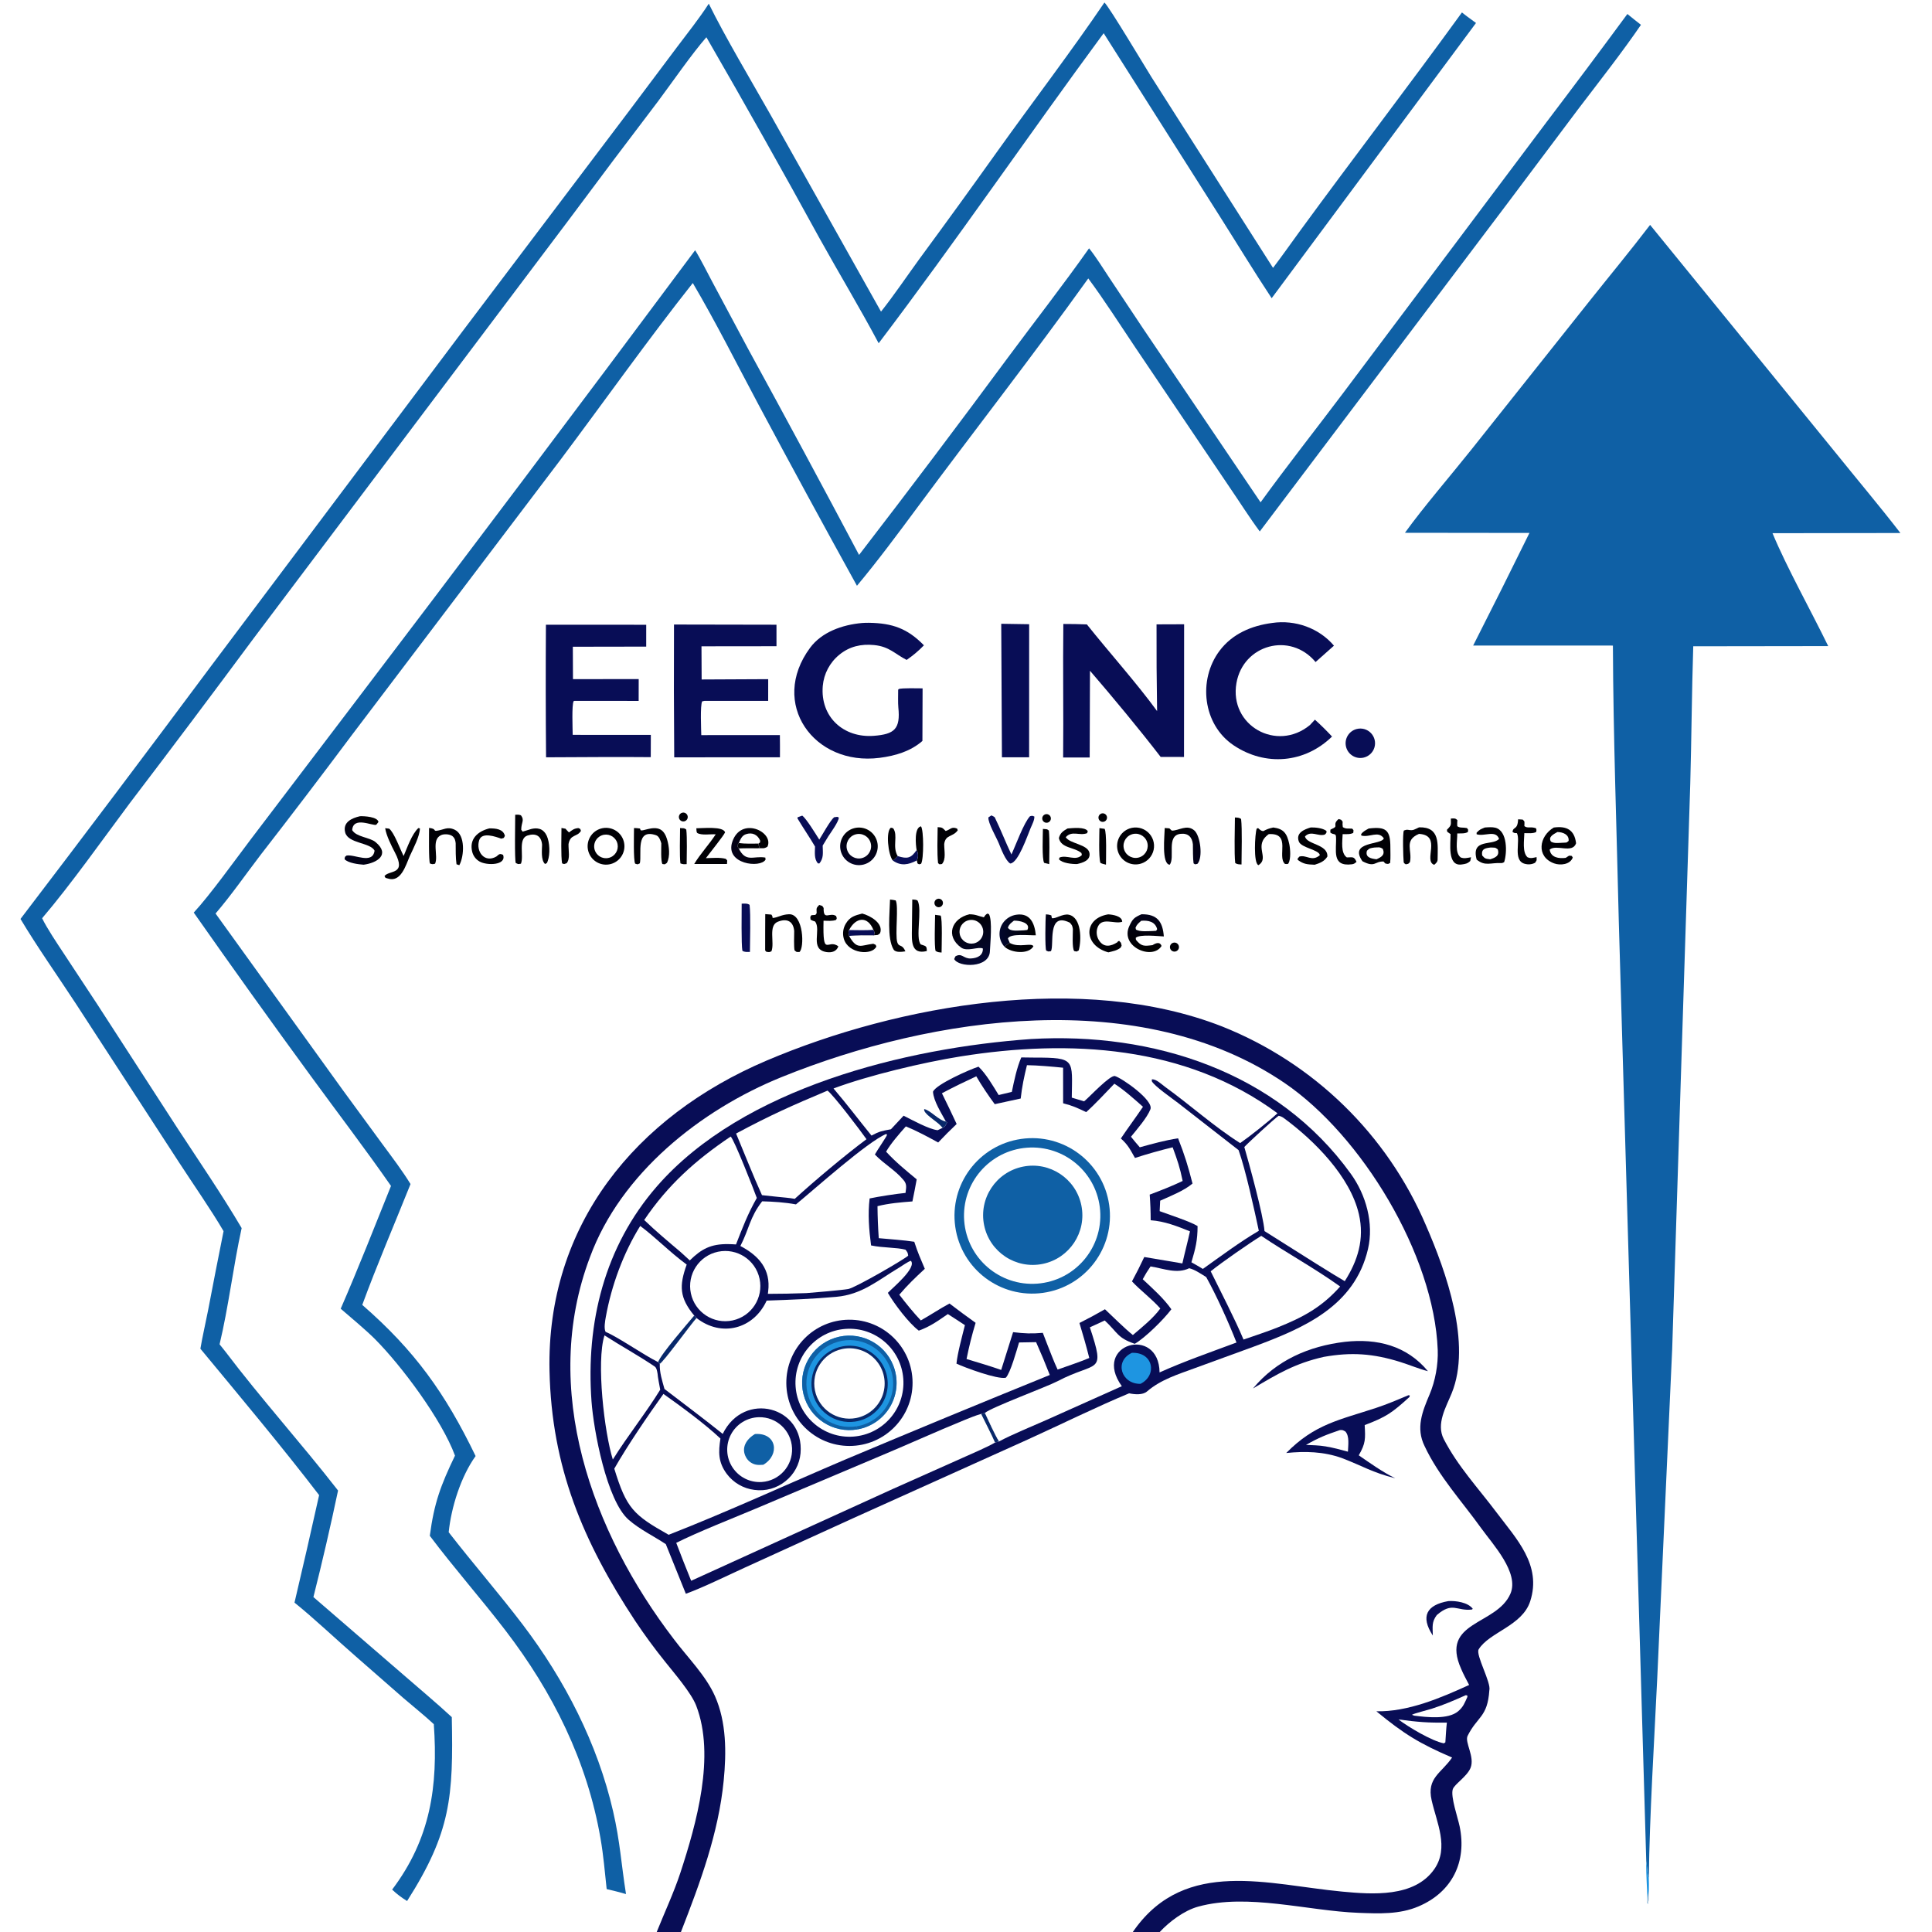 <svg xmlns="http://www.w3.org/2000/svg" height="1024" preserveAspectRatio="none" style="display: block;" version="1.1" viewBox="0 0 2048 2048" width="1024">
<rect x="0" y="0" width="2048" height="2048" fill="#808080" stroke="none"/>
<defs>
	<linearGradient gradientUnits="userSpaceOnUse" id="Gradient1" x1="1142.03" x2="1107.04" y1="981.185" y2="997.728">
		<stop class="stop0" offset="0" stop-color="rgb(0,0,0)" stop-opacity="1"></stop>
		<stop class="stop1" offset="1" stop-color="rgb(2,2,37)" stop-opacity="1"></stop>
	</linearGradient>
	<linearGradient gradientUnits="userSpaceOnUse" id="Gradient2" x1="1234.86" x2="1266.11" y1="880.976" y2="914.823">
		<stop class="stop0" offset="0" stop-color="rgb(0,0,0)" stop-opacity="1"></stop>
		<stop class="stop1" offset="1" stop-color="rgb(1,0,26)" stop-opacity="1"></stop>
	</linearGradient>
	<linearGradient gradientUnits="userSpaceOnUse" id="Gradient3" x1="1094.98" x2="1060.65" y1="983.661" y2="985.501">
		<stop class="stop0" offset="0" stop-color="rgb(0,0,1)" stop-opacity="1"></stop>
		<stop class="stop1" offset="1" stop-color="rgb(3,7,44)" stop-opacity="1"></stop>
	</linearGradient>
	<linearGradient gradientUnits="userSpaceOnUse" id="Gradient4" x1="402.643" x2="364.937" y1="875.686" y2="906.473">
		<stop class="stop0" offset="0" stop-color="rgb(1,0,0)" stop-opacity="1"></stop>
		<stop class="stop1" offset="1" stop-color="rgb(0,0,26)" stop-opacity="1"></stop>
	</linearGradient>
	<linearGradient gradientUnits="userSpaceOnUse" id="Gradient5" x1="811.88" x2="778.394" y1="891.622" y2="902.243">
		<stop class="stop0" offset="0" stop-color="rgb(0,0,0)" stop-opacity="1"></stop>
		<stop class="stop1" offset="1" stop-color="rgb(4,1,24)" stop-opacity="1"></stop>
	</linearGradient>
	<linearGradient gradientUnits="userSpaceOnUse" id="Gradient6" x1="1212.28" x2="1215.82" y1="1006.13" y2="970.882">
		<stop class="stop0" offset="0" stop-color="rgb(0,0,0)" stop-opacity="1"></stop>
		<stop class="stop1" offset="1" stop-color="rgb(2,1,25)" stop-opacity="1"></stop>
	</linearGradient>
	<linearGradient gradientUnits="userSpaceOnUse" id="Gradient7" x1="914.727" x2="905.229" y1="879.373" y2="913.787">
		<stop class="stop0" offset="0" stop-color="rgb(0,0,1)" stop-opacity="1"></stop>
		<stop class="stop1" offset="1" stop-color="rgb(3,2,37)" stop-opacity="1"></stop>
	</linearGradient>
	<linearGradient gradientUnits="userSpaceOnUse" id="Gradient8" x1="1022.58" x2="1040.91" y1="971.772" y2="1018.47">
		<stop class="stop0" offset="0" stop-color="rgb(0,0,0)" stop-opacity="1"></stop>
		<stop class="stop1" offset="1" stop-color="rgb(4,8,52)" stop-opacity="1"></stop>
	</linearGradient>
</defs>
<path d="M 0 0 L 2048 0 L 2048 2048 L 1229.36 2048 L 1200.82 2048 L 721.815 2048 L 696.147 2048 L 0 2048 L 0 0 z" fill="rgb(255,255,255)" transform="translate(0,0)"></path>
<path d="M 696.147 2048 C 703.989 2028.38 714.538 2005.66 721.228 1985.22 C 738.318 1933 758.526 1861.29 737.981 1808.02 C 732.701 1794.33 714.425 1773.28 705.114 1761.55 C 693.922 1747.64 683.348 1733.23 673.422 1718.39 C 617.848 1634.03 584.765 1555.16 582.512 1453.4 C 579.081 1298.47 673.924 1183.27 812.56 1124.28 C 952.991 1064.52 1148.47 1030.59 1295.37 1088.05 C 1392.62 1126.7 1470.42 1202.56 1511.51 1298.8 C 1533.15 1348.45 1560.22 1424.54 1538.84 1476.92 C 1532.79 1491.74 1522.23 1509.3 1530.39 1525.38 C 1545.37 1554.44 1566.67 1577.02 1586.45 1603.33 C 1607.48 1631.32 1634.47 1658.91 1622.1 1697.35 C 1613.66 1723.56 1578.89 1730.02 1567.49 1748.31 C 1563.9 1754.07 1580.98 1783.7 1578.75 1791.92 C 1576.85 1820.51 1566 1819.4 1555.73 1840.07 C 1552.36 1846.86 1563.67 1862.38 1558.8 1874.14 C 1555.03 1883.25 1541.68 1891.39 1540 1896.7 C 1537.54 1904.52 1545.34 1926.73 1547.27 1936.01 C 1555.11 1973.63 1539.29 2005.74 1503.67 2020.88 C 1483.52 2029.45 1462.16 2028.52 1440 2027.68 C 1386.21 2025.64 1322.49 2006.69 1270.09 2021.12 C 1255.2 2025.22 1239.57 2037.02 1229.36 2048 L 1200.82 2048 L 721.815 2048 L 696.147 2048 z" fill="rgb(255,255,255)" transform="translate(0,0)"></path>
<path d="M 696.147 2048 C 703.989 2028.38 714.538 2005.66 721.228 1985.22 C 738.318 1933 758.526 1861.29 737.981 1808.02 C 732.701 1794.33 714.425 1773.28 705.114 1761.55 C 693.922 1747.64 683.348 1733.23 673.422 1718.39 C 617.848 1634.03 584.765 1555.16 582.512 1453.4 C 579.081 1298.47 673.924 1183.27 812.56 1124.28 C 952.991 1064.52 1148.47 1030.59 1295.37 1088.05 C 1392.62 1126.7 1470.42 1202.56 1511.51 1298.8 C 1533.15 1348.45 1560.22 1424.54 1538.84 1476.92 C 1532.79 1491.74 1522.23 1509.3 1530.39 1525.38 C 1545.37 1554.44 1566.67 1577.02 1586.45 1603.33 C 1607.48 1631.32 1634.47 1658.91 1622.1 1697.35 C 1613.66 1723.56 1578.89 1730.02 1567.49 1748.31 C 1563.9 1754.07 1580.98 1783.7 1578.75 1791.92 C 1576.85 1820.51 1566 1819.4 1555.73 1840.07 C 1552.36 1846.86 1563.67 1862.38 1558.8 1874.14 C 1555.03 1883.25 1541.68 1891.39 1540 1896.7 C 1537.54 1904.52 1545.34 1926.73 1547.27 1936.01 C 1555.11 1973.63 1539.29 2005.74 1503.67 2020.88 C 1483.52 2029.45 1462.16 2028.52 1440 2027.68 C 1386.21 2025.64 1322.49 2006.69 1270.09 2021.12 C 1255.2 2025.22 1239.57 2037.02 1229.36 2048 L 1200.82 2048 C 1201.44 2047.11 1202.07 2046.23 1202.7 2045.35 C 1257.2 1969.33 1344.83 1997.86 1422.69 2005.17 C 1454.61 2008.17 1499.37 2011.62 1520.44 1981.33 C 1536.29 1958.53 1522.95 1932.07 1517.57 1908.26 C 1512.21 1884.5 1527.94 1879.67 1539.28 1863.06 C 1504.61 1848.21 1488.08 1837.96 1458.99 1814.03 C 1492.45 1814.77 1527.41 1799.81 1557.34 1786.13 C 1554.58 1780.79 1551.08 1774.44 1548.89 1769.1 C 1526.13 1718.24 1586.51 1723.18 1601.1 1689.43 C 1610.75 1667.12 1582.29 1636.9 1570.22 1620.06 C 1549.73 1591.47 1525.25 1565.12 1510.14 1532.97 C 1500.63 1513.71 1507.73 1496.31 1515.45 1478.09 C 1521.39 1464.06 1524.64 1446.61 1524.05 1430.99 C 1520.24 1330.02 1443.18 1203.53 1361.89 1148.14 C 1209.72 1044.45 988.638 1076.77 828.13 1141.92 C 742.517 1176.68 658.148 1243.79 625.465 1332.41 C 572.372 1472.46 627.449 1624.21 714.301 1737.57 C 728.733 1756.84 748.122 1775.93 757.902 1797.99 C 770.105 1825.52 770.066 1857.71 767.152 1887.45 C 761.653 1943.56 742.134 1995.81 721.815 2048 L 696.147 2048 z" fill="rgb(8,13,86)" transform="translate(0,0)"></path>
<path d="M 1482.44 1822.7 C 1503.09 1825.4 1513.26 1826.33 1533.75 1826.02 C 1532.97 1832.25 1532.6 1840.54 1532.14 1846.96 L 1530.53 1848.01 C 1517.8 1845.58 1492.76 1830.63 1482.44 1822.7 z" fill="rgb(255,255,255)" transform="translate(0,0)"></path>
<path d="M 1553.8 1796.96 L 1555.39 1797.27 L 1555.51 1798.77 C 1552.55 1805.22 1551.23 1809.34 1545.67 1814.04 C 1535.05 1823.01 1512.12 1820.31 1499.09 1818.66 L 1496.72 1817.74 C 1498.98 1816.27 1513.67 1812.64 1517.57 1811.38 C 1530.46 1807.23 1541.52 1802.48 1553.8 1796.96 z" fill="rgb(255,255,255)" transform="translate(0,0)"></path>
<path d="M 1092.99 1101.41 C 1222.2 1093.85 1353.79 1135.79 1431.98 1244.36 C 1448.06 1266.68 1456.47 1296.74 1450.14 1323.96 C 1436.01 1384.71 1382.21 1407.69 1329.59 1427.29 L 1267.09 1450.1 C 1248.61 1456.93 1230.63 1462.31 1215.92 1474.97 C 1211.28 1478.97 1202.84 1478.23 1196.91 1476.97 C 1163.2 1490.95 1123.29 1510.59 1089.48 1525.94 L 905.407 1608.89 L 788.686 1662.11 C 771.475 1669.95 744.111 1683.35 727.019 1689.45 L 705.782 1636.85 C 692.737 1628.21 678.251 1621.37 666.386 1611.01 C 643.082 1590.67 629.235 1516.1 627.007 1485.31 C 620.992 1402.2 640.701 1321.51 696.374 1257.56 C 787.361 1153.06 960.337 1110.76 1092.99 1101.41 z" fill="rgb(8,13,86)" transform="translate(0,0)"></path>
<path d="M 1088.61 1129.13 C 1099.58 1129.26 1115.99 1130.68 1126.93 1131.82 L 1126.96 1169.52 C 1137.41 1172.2 1141.74 1174.33 1151.41 1178.89 C 1161.04 1170.3 1172.2 1158.17 1181.28 1148.78 C 1191.64 1155.39 1202.33 1165.04 1211.61 1173.24 C 1204.04 1184.47 1195.86 1195.36 1188.15 1206.86 C 1195.73 1213.49 1198.15 1218.78 1203.12 1227.48 C 1216.29 1223.23 1229.61 1219.46 1243.06 1216.19 C 1248.14 1229.95 1250.73 1237.47 1253.66 1251.86 C 1242.44 1257.27 1230.38 1261.97 1218.73 1266.34 C 1219.42 1275.38 1219.76 1284.45 1219.77 1293.52 C 1234.73 1294.58 1247.68 1299.8 1261.43 1305.27 C 1258.96 1316.54 1255.9 1327.88 1253.36 1339.29 L 1212.97 1332.48 C 1208.61 1341.83 1204.81 1349.27 1199.94 1358.33 C 1209.23 1368.21 1220.56 1376.46 1229.99 1387.04 C 1222.64 1397.28 1210.6 1406.9 1200.89 1415.19 C 1192.3 1408.35 1179.64 1395.73 1171.3 1387.86 C 1162.43 1392.98 1153.41 1397.83 1144.25 1402.43 C 1148.05 1415.06 1151.49 1426.73 1154.67 1439.52 C 1145.01 1443.64 1131.23 1448.18 1121.12 1451.8 C 1117.2 1443.54 1113.42 1433.33 1109.99 1424.73 L 1105.42 1412.86 C 1093.3 1413.91 1085.97 1413.58 1073.92 1412.14 L 1061.31 1452.18 C 1049.23 1447.96 1036.83 1444.33 1024.58 1440.61 C 1027.5 1426.23 1030.04 1416.11 1034.19 1402.24 C 1024.86 1395.58 1015.63 1388.76 1006.52 1381.79 C 997.172 1386.69 985.983 1394.2 976.095 1399.7 C 968.119 1391.25 960.39 1381.64 953.303 1372.45 C 962.1 1362.07 970.465 1354.12 980.326 1344.99 C 975.6 1333.73 973.048 1328.33 969.154 1316.32 C 958.359 1314.6 942.73 1313.57 931.524 1312.52 C 930.733 1301.22 930.284 1289.9 930.179 1278.58 C 942.319 1275.55 954.763 1274.51 967.201 1273.56 C 968.858 1266.05 970.276 1257.78 971.742 1250.17 C 960.144 1240.56 949.571 1231.98 939.297 1220.82 C 944.537 1211.77 953.254 1201.95 960.237 1194.02 C 972.11 1198.89 983.254 1204.96 994.52 1211.09 C 1000.85 1204.36 1007.37 1197.82 1014.09 1191.48 C 1009.01 1180.56 1003.81 1169.7 998.479 1158.9 C 1010.88 1152.31 1022.15 1146.87 1034.89 1140.93 C 1039.93 1149.79 1048.46 1162.45 1054.47 1170.47 C 1063.48 1168.37 1072.83 1166.6 1081.99 1164.48 C 1083.29 1152.31 1085.67 1140.99 1088.61 1129.13 z" fill="rgb(255,255,255)" transform="translate(0,0)"></path>
<path d="M 1082.38 1207.33 C 1127.51 1200.79 1169.37 1232.15 1175.78 1277.29 C 1182.19 1322.44 1150.72 1364.21 1105.56 1370.49 C 1060.57 1376.75 1019.01 1345.44 1012.62 1300.47 C 1006.23 1255.5 1037.43 1213.84 1082.38 1207.33 z" fill="rgb(15,96,165)" transform="translate(0,0)"></path>
<path d="M 1088.64 1216.61 C 1128.46 1213.57 1163.2 1243.41 1166.2 1283.24 C 1169.2 1323.07 1139.31 1357.77 1099.48 1360.72 C 1059.72 1363.66 1025.08 1333.84 1022.09 1294.08 C 1019.1 1254.32 1048.88 1219.65 1088.64 1216.61 z" fill="rgb(255,255,255)" transform="translate(0,0)"></path>
<path d="M 1084.43 1236.68 C 1112.85 1230.99 1140.51 1249.37 1146.29 1277.76 C 1152.07 1306.16 1133.8 1333.88 1105.43 1339.76 C 1076.91 1345.68 1049.02 1327.29 1043.2 1298.75 C 1037.39 1270.22 1055.88 1242.39 1084.43 1236.68 z" fill="rgb(15,96,165)" transform="translate(0,0)"></path>
<path d="M 812.696 1378.69 C 837.575 1377.83 861.322 1376.91 886.32 1374.71 C 913.86 1372.27 930.35 1357.3 953.283 1343.63 C 956.853 1341.5 961.893 1337.69 965.575 1336.48 C 971.987 1343.89 946.741 1364.59 941.163 1370.48 C 947.81 1381.92 963.26 1402.58 973.975 1410.53 C 986.508 1405.95 993.855 1400.41 1004.77 1392.97 C 1010.76 1396.84 1016.95 1400.74 1022.85 1404.71 C 1020.09 1415.8 1014.94 1434.55 1013.89 1445.51 C 1023.17 1449.83 1057.47 1462.5 1066.2 1460.44 C 1071.12 1455.38 1077.8 1431.1 1080.24 1423.06 L 1098.3 1422.73 C 1103.43 1434.21 1108.27 1445.82 1112.83 1457.53 C 1040.24 1487 967.833 1516.93 895.625 1547.33 C 835.113 1573.12 769.823 1603.11 708.803 1626.93 C 671.255 1605.8 664.109 1598.91 651.174 1556.86 C 664.833 1532.81 687.056 1500.21 703.265 1477.6 C 722.061 1490.96 746.901 1509.06 763.698 1524.93 C 761.49 1539.04 761.18 1549.9 770.363 1562.32 C 777.388 1571.73 787.953 1577.88 799.614 1579.33 C 811.459 1580.99 823.461 1577.63 832.724 1570.07 C 841.798 1562.82 847.528 1552.19 848.593 1540.62 C 852.93 1490.89 788.771 1473.78 766.112 1519.99 C 745.171 1503.21 725.532 1488.59 704.388 1472.39 C 701.906 1463.54 699.053 1454.86 699.394 1445.62 C 703.899 1442.87 731.454 1404.76 738.258 1397.09 C 764.679 1417.87 798.811 1408.96 812.696 1378.69 z" fill="rgb(255,255,255)" transform="translate(0,0)"></path>
<path d="M 899.794 1398.94 C 936.866 1398.58 967.166 1428.43 967.362 1465.5 C 967.558 1502.57 937.575 1532.74 900.501 1532.77 C 863.661 1532.8 833.726 1503.05 833.531 1466.21 C 833.337 1429.37 862.956 1399.3 899.794 1398.94 z" fill="rgb(8,13,86)" transform="translate(0,0)"></path>
<path d="M 896.267 1408.68 C 927.805 1406.37 955.242 1430.07 957.536 1461.61 C 959.83 1493.15 936.112 1520.57 904.571 1522.85 C 873.058 1525.12 845.666 1501.43 843.374 1469.92 C 841.082 1438.4 864.757 1411 896.267 1408.68 z" fill="rgb(255,255,255)" transform="translate(0,0)"></path>
<path d="M 909.038 1515.19 C 883.134 1519.76 858.112 1503.51 851.756 1477.98 C 845.401 1452.46 859.881 1426.37 884.903 1418.26 C 909.925 1410.15 936.955 1422.79 946.781 1447.19 C 952.419 1461.19 951.439 1476.99 944.114 1490.18 C 936.79 1503.38 923.902 1512.57 909.038 1515.19 z" fill="rgb(30,149,225)" transform="translate(0,0)"></path>
<path d="M 909.038 1515.19 C 883.134 1519.76 858.112 1503.51 851.756 1477.98 C 845.401 1452.46 859.881 1426.37 884.903 1418.26 C 909.925 1410.15 936.955 1422.79 946.781 1447.19 L 944.161 1451.3 C 936.098 1428.38 911.593 1415.69 888.22 1422.33 C 864.848 1428.97 850.676 1452.65 855.868 1476.39 C 861.06 1500.12 883.824 1515.72 907.834 1512 L 909.038 1515.19 z" fill="rgb(15,96,165)" transform="translate(0,0)"></path>
<path d="M 946.781 1447.19 C 952.419 1461.19 951.439 1476.99 944.114 1490.18 C 936.79 1503.38 923.902 1512.57 909.038 1515.19 L 907.834 1512 C 921.343 1509.9 933.219 1501.9 940.24 1490.17 C 947.26 1478.44 948.697 1464.2 944.161 1451.3 L 946.781 1447.19 z" fill="rgb(15,96,165)" transform="translate(0,0)"></path>
<path d="M 893.629 1427.1 C 907.979 1424.59 922.573 1429.99 931.83 1441.24 C 941.087 1452.49 943.577 1467.85 938.346 1481.44 C 933.116 1495.04 920.974 1504.77 906.564 1506.92 C 884.678 1510.18 864.239 1495.24 860.699 1473.4 C 857.159 1451.55 871.834 1430.92 893.629 1427.1 z" fill="rgb(8,40,106)" transform="translate(0,0)"></path>
<path d="M 892.609 1430.05 C 905.732 1427.23 919.361 1431.67 928.299 1441.68 C 937.237 1451.7 940.108 1465.74 935.816 1478.46 C 931.524 1491.18 920.731 1500.61 907.552 1503.16 C 887.469 1507.05 868 1494.04 863.904 1474 C 859.807 1453.96 872.611 1434.35 892.609 1430.05 z" fill="rgb(255,255,255)" transform="translate(0,0)"></path>
<path d="M 883.569 1153.82 C 920.688 1139.92 978.88 1126.14 1018.04 1119.88 C 1133.45 1101.44 1256.76 1108.05 1354.19 1180.08 C 1345.58 1188.26 1324.45 1204.93 1314.61 1211.73 C 1287.13 1194.34 1261.47 1171.22 1235.04 1152.11 C 1231.36 1149.44 1225.7 1143.72 1221.01 1144.18 L 1220.99 1146.16 C 1223.55 1151.19 1242.87 1164.6 1248.86 1169.23 L 1312.94 1219.17 C 1320.37 1239.9 1329.71 1282.72 1334.41 1304.7 C 1315.3 1315.79 1293.42 1332.06 1275.09 1345.11 C 1271.28 1342.7 1266.9 1340.34 1262.95 1338.1 C 1267.3 1323.44 1269.47 1314.86 1269.48 1299.67 C 1261.45 1294.75 1239.46 1287.67 1229.29 1283.87 L 1229.83 1272.78 C 1240.84 1267.82 1255.11 1262.27 1264.12 1254.61 C 1259.38 1236.1 1255.8 1224.4 1248.81 1206.63 C 1234.63 1208.86 1222.01 1212.39 1208.24 1216.18 C 1205.05 1212.67 1201.9 1208.69 1198.87 1205 C 1205.27 1197.08 1215.95 1184.9 1219.48 1175.89 C 1223.21 1166.4 1189.35 1142.83 1181.91 1140.68 C 1176.88 1139.22 1155.2 1162.43 1150.25 1166.57 L 1149.18 1167.45 L 1136.13 1163.54 C 1136.54 1123.21 1140.44 1121.06 1096.67 1121.09 C 1092.2 1121.09 1087.12 1120.94 1082.6 1120.92 C 1077.85 1131.86 1075.02 1145.67 1072.58 1157.45 L 1058.62 1160.78 C 1052.6 1151.05 1045.37 1138.43 1037.27 1130.71 C 1028.41 1133.48 991.909 1149.55 989.016 1157.32 C 989.624 1167.2 997.829 1179.82 1002.69 1188.89 L 1003.97 1189.93 C 1001.83 1193.45 1002.32 1193.93 999.25 1195.54 L 993.966 1198.06 C 984.926 1197.17 966.633 1187.08 957.866 1182.68 L 944.429 1197.07 C 934.614 1198.9 932.278 1199.24 923.811 1203.75 C 909.69 1186.36 898.672 1171.57 883.569 1153.82 z" fill="rgb(255,255,255)" transform="translate(0,0)"></path>
<path d="M 999.25 1195.54 L 996.414 1192.58 C 992.154 1188.14 978.257 1180.17 979.724 1175.66 C 986.6 1177.1 994.85 1187.53 1002.69 1188.89 L 1003.97 1189.93 C 1001.83 1193.45 1002.32 1193.93 999.25 1195.54 z" fill="rgb(8,40,106)" transform="translate(0,0)"></path>
<path d="M 939.507 1202 L 940.265 1203.04 C 939.788 1204.99 929.954 1219.12 927.399 1223.82 C 937.704 1234.52 948.686 1240.02 957.849 1250.99 C 961.616 1255.5 960.562 1258.94 959.878 1264.55 C 950.05 1265.46 931.389 1268.38 921.838 1270.41 C 919.853 1287.01 921.17 1303.68 923.372 1320.2 C 935.449 1322.84 950.646 1322.22 959.887 1324.73 C 961.949 1327.52 962.248 1327.52 962.71 1331.05 C 959.072 1334.71 906.613 1365.11 899.196 1366.41 C 892.219 1367.63 863.354 1370.09 854.812 1370.74 C 841.206 1371.26 827.591 1371.52 813.974 1371.53 L 814.275 1368.99 C 817.28 1345.46 804.281 1331.04 784.831 1320.8 C 794.217 1302.69 794.662 1290.49 807.934 1273.44 C 819.878 1273.76 831.983 1274.52 843.744 1276.71 C 863.354 1260.64 919.622 1210.2 939.507 1202 z" fill="rgb(255,255,255)" transform="translate(0,0)"></path>
<path d="M 1040.05 1498.79 L 1044.05 1497.77 C 1047.56 1505.24 1054.81 1521.5 1059.04 1527.97 L 1054.79 1529.15 C 1047.75 1533.5 1028.46 1541.72 1019.93 1545.57 L 946.139 1578.48 L 732.662 1675.69 C 727.227 1662.35 721.951 1648.95 716.836 1635.48 C 739.406 1624.12 777.356 1609.2 801.124 1599.2 L 931.638 1544.05 C 961.955 1531.41 991.834 1517.74 1022.25 1505.34 C 1028.11 1502.96 1033.96 1500.53 1040.05 1498.79 z" fill="rgb(255,255,255)" transform="translate(0,0)"></path>
<path d="M 1040.05 1498.79 L 1044.05 1497.77 C 1047.56 1505.24 1054.81 1521.5 1059.04 1527.97 L 1054.79 1529.15 C 1050.93 1520.17 1044.43 1507.89 1040.05 1498.79 z" fill="rgb(8,40,106)" transform="translate(0,0)"></path>
<path d="M 1355.45 1182.77 C 1357.37 1183.15 1359.23 1183.98 1360.84 1185.16 C 1393.17 1208.91 1431.24 1247.05 1440.5 1287.12 C 1446.59 1313.44 1439.25 1336.53 1425.5 1358.09 L 1413.49 1350.91 C 1389.24 1336.07 1364.64 1320.12 1340.42 1305.01 C 1339.24 1288.15 1323.88 1232.67 1319.03 1215.87 C 1323.16 1211.35 1351.38 1185.33 1355.45 1182.77 z" fill="rgb(255,255,255)" transform="translate(0,0)"></path>
<path d="M 1219.64 1342.46 C 1234.18 1344.87 1247.57 1350.65 1260.62 1344.38 C 1266.6 1345.82 1273.27 1350.43 1278.64 1353.78 C 1289.54 1373.32 1302.59 1402.28 1310.74 1423.13 C 1283.89 1433.14 1255.21 1443.09 1229.2 1454.83 C 1228.49 1404.47 1156.89 1424.63 1189.19 1469.43 L 1108.98 1505.34 C 1094.76 1511.62 1072.36 1520.83 1059.04 1527.97 C 1054.81 1521.5 1047.56 1505.24 1044.05 1497.77 C 1050.28 1492.09 1109.8 1470.03 1120.96 1464.17 C 1163.06 1442.04 1172.23 1458.27 1155.29 1407.03 L 1171.06 1399.76 C 1185.24 1412.99 1184.28 1418.12 1202.88 1424.5 C 1213.88 1418.16 1233.76 1398.57 1241.69 1387.88 C 1233.77 1376.46 1221.57 1365.64 1211.34 1356.03 C 1214.29 1350.6 1216.15 1347.56 1219.64 1342.46 z" fill="rgb(255,255,255)" transform="translate(0,0)"></path>
<path d="M 877.2 1156.1 C 883.309 1160.51 912.084 1198.42 918.513 1207.6 C 895.855 1224.49 863.72 1251.42 842.485 1270.81 C 836.664 1269.77 830.007 1269.27 824.069 1268.67 L 807.729 1266.92 C 798.508 1246.75 788.986 1222.31 780.285 1201.59 C 816.342 1182.22 839.758 1171.87 877.2 1156.1 z" fill="rgb(255,255,255)" transform="translate(0,0)"></path>
<path d="M 774.551 1204.78 C 778.294 1208.07 799.246 1261.48 802.249 1269.91 C 792.801 1286.44 787.073 1301.48 780.2 1319.16 C 777.372 1318.95 774.538 1318.83 771.702 1318.81 C 753.558 1318.59 743.571 1323.92 731.201 1336.09 L 721.497 1327.22 C 708.78 1316.48 694.783 1304.76 682.892 1293.26 C 708.154 1255.89 737.442 1229.76 774.551 1204.78 z" fill="rgb(255,255,255)" transform="translate(0,0)"></path>
<path d="M 678.664 1299.55 C 694.945 1311.66 709.548 1326.96 727.92 1340.51 C 719.781 1363.15 720.279 1375.6 735.897 1394.58 L 738.258 1397.09 C 731.454 1404.76 703.899 1442.87 699.394 1445.62 L 698.682 1445.18 L 697.631 1443.89 C 681.358 1435.78 655.908 1417.72 641.931 1411.81 C 639.995 1407.97 641.458 1400.04 642.238 1395.73 C 648.247 1362.54 660.791 1328.27 678.664 1299.55 z" fill="rgb(255,255,255)" transform="translate(0,0)"></path>
<path d="M 697.631 1443.89 C 700.405 1435.61 728.688 1403.19 735.897 1394.58 L 738.258 1397.09 C 731.454 1404.76 703.899 1442.87 699.394 1445.62 L 698.682 1445.18 L 697.631 1443.89 z" fill="rgb(8,40,106)" transform="translate(0,0)"></path>
<path d="M 1336.98 1310.06 C 1364.14 1328.36 1393.29 1344.18 1420.61 1363.75 C 1400.81 1385.98 1381.09 1396.4 1354.21 1407.18 C 1343.29 1411.59 1329.49 1416.04 1318.19 1419.99 C 1309.1 1398.25 1294.08 1369.42 1283.39 1347.63 C 1295.16 1338.1 1324.11 1318.03 1336.98 1310.06 z" fill="rgb(255,255,255)" transform="translate(0,0)"></path>
<path d="M 640.785 1415.55 C 657.79 1426.5 677.339 1437.24 693.994 1448.57 C 695.715 1449.74 696.212 1452.02 696.644 1454.03 C 696.8 1454.79 696.941 1455.54 697.066 1456.3 C 697.103 1458.88 699.284 1469.97 699.855 1473.14 C 685.077 1497.28 665.132 1522.28 649.622 1547.16 C 640.64 1518.71 631.893 1443.32 640.785 1415.55 z" fill="rgb(255,255,255)" transform="translate(0,0)"></path>
<path d="M 761.139 1326.88 C 781.219 1322.67 800.919 1335.51 805.185 1355.57 C 809.45 1375.64 796.672 1395.38 776.615 1399.7 C 756.479 1404.04 736.648 1391.2 732.366 1371.05 C 728.084 1350.9 740.979 1331.11 761.139 1326.88 z" fill="rgb(255,255,255)" transform="translate(0,0)"></path>
<path d="M 804.4 1502.29 C 823.112 1501.83 838.759 1516.41 839.605 1535.11 C 840.452 1553.81 826.187 1569.75 807.509 1570.98 C 795.083 1571.8 783.187 1565.83 776.409 1555.39 C 769.63 1544.94 769.029 1531.65 774.836 1520.63 C 780.643 1509.62 791.951 1502.6 804.4 1502.29 z" fill="rgb(255,255,255)" transform="translate(0,0)"></path>
<path d="M 800.345 1520.12 C 823.407 1518.5 827.007 1542.2 809.119 1552.71 C 806.474 1552.88 803.717 1553.1 801.118 1552.53 C 796.891 1551.59 793.245 1548.94 791.055 1545.2 C 785.046 1534.96 791.244 1525.46 800.345 1520.12 z" fill="rgb(15,96,165)" transform="translate(0,0)"></path>
<path d="M 1199.85 1434.06 C 1222.67 1433.13 1226.99 1457.87 1208.98 1466.93 C 1188.65 1467.33 1180.73 1442.98 1199.85 1434.06 z" fill="rgb(30,149,225)" transform="translate(0,0)"></path>
<path d="M 1493.04 1478.98 L 1494.44 1479.22 L 1494.11 1480.84 C 1475.73 1497.52 1469.73 1501.92 1446.62 1510.66 C 1447.41 1525.28 1447.73 1529.86 1440.35 1542.7 C 1452.64 1551.19 1465.67 1560.51 1479.05 1567.03 C 1454.31 1560.78 1445.02 1554.24 1422.25 1545.53 C 1402.9 1538.68 1383.67 1538.21 1363.46 1540.25 C 1393.6 1509.55 1419.72 1505.28 1458.93 1492.36 C 1469.94 1488.73 1482.26 1483.55 1493.04 1478.98 z" fill="rgb(8,13,86)" transform="translate(0,0)"></path>
<path d="M 1420.35 1515.94 C 1423.45 1515.74 1423.33 1515.98 1426.15 1517.44 C 1430.68 1522.48 1429.1 1531.77 1428.86 1538.84 C 1420.35 1536.52 1413.75 1534.7 1405.1 1533.23 C 1398.23 1532.08 1391.37 1531.96 1384.41 1531.65 C 1398.3 1523.77 1405.45 1521.01 1420.35 1515.94 z" fill="rgb(255,255,255)" transform="translate(0,0)"></path>
<path d="M 1425.69 1422.39 C 1459.77 1418.59 1491.25 1426.44 1513.69 1453.53 C 1504.8 1451.3 1493.4 1446.58 1484.21 1443.72 C 1455.4 1434.76 1432.59 1433.16 1403.24 1438.36 C 1372.96 1445.18 1354.13 1456.42 1328.19 1471.85 C 1353.16 1441.81 1387.49 1426.95 1425.69 1422.39 z" fill="rgb(8,13,86)" transform="translate(0,0)"></path>
<path d="M 1535.31 1697.22 C 1543.2 1696.7 1556.19 1698.55 1561.18 1705.39 L 1560.38 1706.16 C 1544.07 1708.12 1539.86 1697.49 1523.03 1712.07 C 1517.48 1719.53 1518.68 1724.38 1518.85 1733.74 C 1505.51 1713.34 1512.23 1701.32 1535.31 1697.22 z" fill="rgb(8,13,86)" transform="translate(0,0)"></path>
<path d="M 1749.17 238.403 L 1945.86 479.963 C 1968.27 507.785 1992.79 536.867 2014.51 565.02 L 1878.93 565.214 C 1894.12 601.754 1919.8 647.506 1937.98 684.897 L 1794.92 685.09 C 1793.35 733.646 1793.1 781.959 1791.76 830.483 L 1772.59 1430.06 L 1756.74 1779.05 C 1753.49 1847.06 1748.68 1923.2 1747.8 1990.78 C 1746.18 1988.25 1746.06 1977.76 1745.1 1972.9 L 1716.01 977.492 C 1713.78 880.537 1710.12 781.205 1709.75 684.334 L 1561.62 684.286 C 1581.78 644.641 1601.66 604.861 1621.28 564.946 L 1489.29 564.781 C 1508.78 537.697 1537.89 503.987 1559.62 476.715 L 1684.71 319.411 C 1705.99 292.656 1728.53 265.448 1749.17 238.403 z" fill="rgb(15,96,165)" transform="translate(0,0)"></path>
<path d="M 1170.76 2.646 C 1175.72 7.059 1214.33 71.781 1220.46 81.508 L 1349.47 283.971 C 1359.34 270.991 1368.85 257.397 1378.48 244.209 C 1434.99 166.853 1493.51 90.739 1549.72 13.185 C 1554.5 17.077 1559.65 20.715 1564.63 24.36 L 1348.02 316.113 C 1329.28 287.787 1311.08 257.808 1292.84 229.016 L 1169.93 35.191 C 1089.79 143.902 1012.99 256.35 931.414 363.862 C 911.958 327.224 889.047 289.177 868.718 252.576 C 829.564 181.084 789.591 110.043 748.807 39.468 C 733.249 57.251 712.363 87.559 697.609 107.314 C 665.806 149.047 634.256 190.972 602.961 233.086 L 268.983 676.495 C 225.5 735.173 181.628 793.561 137.37 851.657 C 109.108 889.499 74.807 938.054 44.652 973.371 C 49.734 983.994 60.743 1000.28 67.392 1010.4 L 103.521 1065.23 L 187.976 1195.72 C 210.53 1230.2 235.29 1266.37 256.167 1301.83 C 247.275 1342.32 242.18 1385.83 232.762 1425.03 L 238.822 1432.62 C 276.331 1482.21 319.91 1530.58 358.354 1580.03 C 350.392 1617.84 341.682 1655.49 332.229 1692.95 L 428.025 1775.69 C 444.484 1790.05 463.063 1805.52 478.914 1820.22 C 480.632 1904.63 477.972 1942.23 431.529 2015.16 C 424.962 2011.05 421.269 2008.26 415.68 2003.07 C 456.4 1949.12 464.482 1893.56 459.862 1827.71 C 450.796 1819.15 437.461 1808.5 427.758 1800.13 L 377.274 1755.96 C 357.043 1738.42 332.322 1715 312.181 1698.84 C 321.139 1660.92 329.839 1622.94 338.28 1584.9 C 299.689 1534.49 253.313 1479.1 212.426 1429.71 C 214.48 1417.31 218.14 1401.58 220.605 1388.86 C 225.925 1360.91 231.384 1332.98 236.984 1305.09 C 224.317 1283.24 203.854 1253.89 189.49 1231.74 L 80.556 1064.16 C 61.885 1035.62 38.912 1002.99 21.728 974.113 C 89.607 885.108 156.975 795.714 223.828 705.935 L 491.428 349.698 L 667.637 116.603 L 717.319 50.385 C 728.169 35.991 741.742 18.875 751.334 3.897 C 768.374 38.665 797.164 87.039 816.642 121.419 L 933.913 330.33 C 946.82 314.195 962.343 291.32 974.82 274.196 C 1002.56 236.519 1030.01 198.627 1057.17 160.526 C 1093.91 109.091 1135.66 54.39 1170.76 2.646 z" fill="rgb(15,96,165)" transform="translate(0,0)"></path>
<path d="M 1725.09 14.835 C 1729.6 18.635 1734.82 22.607 1739.48 26.315 C 1720.18 54.645 1694.02 87.997 1673.04 115.55 L 1598.46 214.939 L 1335.41 563.363 C 1324.88 549.255 1313.75 531.59 1303.64 516.854 L 1203.31 368.06 C 1187.66 344.808 1170.17 317.355 1153.61 295.152 C 1095.07 376.834 1032.47 456.884 972.609 537.695 C 952.175 565.281 930.333 594.741 908.402 620.948 C 873.213 557.26 838.466 493.329 804.166 429.158 C 781.774 387.201 758.485 340.887 734.4 300.015 C 687.814 358.764 639.554 426.81 594.299 487.164 L 372.526 779.803 C 340.834 822.24 308.74 864.375 276.249 906.204 C 260.755 926.466 244.936 949.235 228.498 968.373 L 363.513 1155.7 L 405.659 1213.2 C 415.268 1226.25 426.86 1241.45 435.165 1255.17 C 418.356 1297.15 399.482 1341.06 384.017 1383.24 C 439.498 1431.56 471.928 1476.72 504.162 1543.48 C 488.589 1565.15 478.335 1597.7 475.633 1624.22 C 501.157 1657.17 529.305 1689.49 554.176 1722.23 C 598.693 1780.84 633.447 1848.31 649.96 1920.26 C 657.356 1952.48 658.539 1976.03 663.595 2007.78 L 653.351 2005 L 643.096 2002.51 C 641.061 1983.93 639.782 1967.34 636.587 1948.87 C 622.384 1866.74 586.044 1793.81 535.541 1728 C 509.82 1694.48 481.206 1662.08 455.611 1628.01 C 460.272 1592.92 467.124 1574.66 482.311 1543.02 C 468.387 1505.15 425.871 1447.97 397.353 1419.36 C 388.313 1410.3 371.441 1396.13 361.162 1387.3 C 380.047 1343.86 396.822 1301.02 414.476 1257.14 C 387.038 1217.7 357.428 1178.98 329.114 1140.16 C 287.307 1082.97 246.061 1025.37 205.381 967.376 C 222.654 948.758 249.534 911.24 265.804 889.756 L 369.754 752.994 C 492.975 591.058 615.348 428.48 736.869 265.265 C 742.157 273.604 750.048 289.451 754.931 298.535 L 793.398 370.499 C 832.97 442.815 872.052 515.399 910.641 588.244 C 964.06 518.895 1016.77 449.005 1068.77 378.584 C 1096.97 340.57 1127.37 301.607 1154.45 263.216 C 1161.34 271.648 1169.85 285.296 1176.1 294.73 L 1211.8 348.363 L 1336.27 532.481 C 1364.56 493.459 1395.09 454.784 1424.14 416.19 L 1639.25 129.62 C 1668.14 91.569 1696.76 53.306 1725.09 14.835 z" fill="rgb(15,96,165)" transform="translate(0,0)"></path>
<path d="M 1127.18 661.433 C 1135.56 661.349 1143.77 661.64 1152.13 661.9 C 1175.36 691.089 1205.45 724.688 1226.57 753.801 C 1226.07 723.154 1225.87 692.503 1225.98 661.852 L 1255.22 661.748 L 1255.1 802.414 L 1230.35 802.372 C 1207.9 773.195 1179.44 738.868 1155.42 711.018 L 1155.11 802.955 L 1126.97 802.973 C 1127.43 755.764 1126.62 708.382 1127.18 661.433 z" fill="rgb(8,13,86)" transform="translate(0,0)"></path>
<path d="M 714.462 662.026 L 823.101 662.224 L 823.115 685.023 L 743.601 685.115 L 743.772 720.278 L 814.319 719.938 L 814.293 742.986 L 746.75 742.984 L 744.333 743.468 C 742.098 747.732 743.268 772.948 743.382 779.253 L 826.71 779.203 C 826.878 786.889 826.758 795.017 826.776 802.744 L 714.7 802.805 C 714.32 755.88 714.24 708.953 714.462 662.026 z" fill="rgb(8,13,86)" transform="translate(0,0)"></path>
<path d="M 578.705 662.221 L 685.018 662.274 L 684.997 685.441 L 607.23 685.57 L 607.379 719.909 L 677.048 719.855 L 677.001 742.996 L 608.966 742.952 L 608.087 743.242 C 605.962 747.106 607.023 772.914 607.092 778.973 L 689.909 779.019 L 689.832 802.611 C 653.03 802.247 615.691 802.669 578.85 802.779 C 578.45 755.927 578.402 709.073 578.705 662.221 z" fill="rgb(8,13,86)" transform="translate(0,0)"></path>
<path d="M 913.847 660.406 C 916.319 660.214 918.799 660.141 921.279 660.188 C 946.124 660.596 962.035 666.276 979.401 684.057 C 973.378 690.259 968.127 694.638 961.08 699.543 C 948.723 693.331 942.917 685.412 926.637 683.791 C 912.878 682.42 900.472 685.196 889.64 694.114 C 879.614 702.301 873.317 714.188 872.178 727.082 C 869.352 759.989 894.225 782.452 926.306 780 C 948.243 778.323 954.61 772.695 952.273 749.894 C 951.802 745.302 952.104 736.067 952.089 731.175 L 952.741 730.368 C 956.368 729.178 973.152 729.666 977.983 729.683 L 977.797 785.438 C 965.48 796.231 949.511 801.158 932.408 803.345 C 862.551 812.28 815.141 745.534 858.759 686.643 C 871.002 670.113 892.654 662.281 913.847 660.406 z" fill="rgb(8,13,86)" transform="translate(0,0)"></path>
<path d="M 1348.67 660.343 C 1372.93 656.795 1398.18 665.697 1414.05 684.441 C 1407.5 690.169 1401 695.95 1394.55 701.785 C 1367.62 669.448 1317.83 683.376 1310.69 724.029 C 1302.77 769.084 1353.41 797.644 1388.62 768.545 L 1393.86 762.879 C 1400.75 769.099 1405.65 773.994 1412.01 780.772 C 1383.03 809.047 1341.32 812.62 1307.69 790.054 C 1274.91 768.056 1269.71 720.614 1292.76 689.88 C 1306.33 671.789 1326.74 663.22 1348.67 660.343 z" fill="rgb(8,13,86)" transform="translate(0,0)"></path>
<path d="M 1061.35 661.236 L 1090.95 661.7 L 1090.91 802.782 L 1062.09 802.749 L 1061.35 661.236 z" fill="rgb(8,13,86)" transform="translate(0,0)"></path>
<path d="M 1027.65 969.166 C 1034.64 969.315 1036.26 970.827 1042.89 972.388 C 1044.42 970.24 1044.42 969.921 1046.55 968.46 L 1048.26 968.968 C 1052.22 975.229 1049.65 1000.64 1049.34 1008.42 C 1048.6 1026.53 1016.13 1025.57 1011.48 1016.65 L 1012.72 1013.82 C 1019.64 1009.69 1021.18 1016.39 1029.05 1016.03 C 1035.91 1015.72 1042.16 1012.97 1041.89 1005.48 C 1037.19 1003.06 1025.38 1009.19 1018.82 1004.46 C 1001.9 992.255 1008.78 973.528 1027.65 969.166 z" fill="url(#Gradient8)" transform="translate(0,0)"></path>
<path d="M 1024.47 976.278 C 1028.59 974.394 1033.41 974.87 1037.08 977.524 C 1040.75 980.178 1042.71 984.601 1042.21 989.104 C 1041.72 993.608 1038.84 997.496 1034.68 999.286 C 1028.34 1002.01 1021 999.13 1018.2 992.827 C 1015.4 986.525 1018.2 979.146 1024.47 976.278 z" fill="rgb(255,255,255)" transform="translate(0,0)"></path>
<path d="M 905.411 877.903 C 916.046 875.079 926.956 881.413 929.777 892.048 C 932.598 902.683 926.263 913.592 915.627 916.411 C 904.994 919.229 894.09 912.896 891.269 902.264 C 888.449 891.632 894.78 880.726 905.411 877.903 z" fill="url(#Gradient7)" transform="translate(0,0)"></path>
<path d="M 906.583 884.589 C 913.495 882.466 920.812 886.385 922.875 893.316 C 924.938 900.246 920.955 907.529 914.007 909.531 C 907.144 911.509 899.97 907.585 897.932 900.74 C 895.895 893.895 899.756 886.686 906.583 884.589 z" fill="rgb(255,255,255)" transform="translate(0,0)"></path>
<path d="M 1197.3 878.255 C 1203.98 875.921 1211.4 877.372 1216.71 882.049 C 1222.02 886.727 1224.39 893.905 1222.92 900.825 C 1221.44 907.746 1216.35 913.334 1209.6 915.442 C 1199.39 918.628 1188.52 913.044 1185.16 902.895 C 1181.81 892.746 1187.21 881.781 1197.3 878.255 z" fill="rgb(0,0,5)" transform="translate(0,0)"></path>
<path d="M 1199.25 884.613 C 1205.87 882.1 1213.27 885.421 1215.79 892.033 C 1218.32 898.646 1215.01 906.053 1208.4 908.586 C 1201.78 911.126 1194.35 907.808 1191.82 901.181 C 1189.29 894.553 1192.62 887.131 1199.25 884.613 z" fill="rgb(255,255,255)" transform="translate(0,0)"></path>
<path d="M 636.921 878.332 C 647.298 875.288 658.172 881.263 661.166 891.655 C 664.159 902.047 658.13 912.891 647.724 915.834 C 637.389 918.755 626.636 912.777 623.664 902.458 C 620.691 892.138 626.616 881.356 636.921 878.332 z" fill="rgb(0,0,5)" transform="translate(0,0)"></path>
<path d="M 637.813 885.551 C 644.147 883.091 651.288 886.131 653.904 892.403 C 656.519 898.675 653.655 905.888 647.449 908.657 C 643.297 910.509 638.467 909.966 634.831 907.236 C 631.195 904.507 629.324 900.021 629.943 895.517 C 630.563 891.012 633.575 887.198 637.813 885.551 z" fill="rgb(255,255,255)" transform="translate(0,0)"></path>
<path d="M 913.99 968.401 C 922.532 970.617 936.847 978.828 932.921 989.194 C 930.114 991.729 931.056 990.937 926.511 991.426 C 918.122 991.386 908.247 991.07 900.053 992.162 C 908.562 1007.19 912.33 1002.06 925.706 1000.41 C 928.78 1001.92 927.965 1000.77 928.951 1003.39 C 924.668 1012.99 899.103 1011.32 894.461 995.024 C 892.933 989.652 893.704 983.886 896.589 979.104 C 901.067 971.627 906.323 970.438 913.99 968.401 z" fill="rgb(0,0,5)" transform="translate(0,0)"></path>
<path d="M 900.052 985.907 C 906.985 972.387 919.699 970.458 925.834 985.712 C 927.389 989.36 927.173 987.522 926.511 991.426 C 918.122 991.386 908.247 991.07 900.053 992.162 C 900.187 989.532 898.824 989.835 900.052 985.907 z" fill="rgb(255,255,255)" transform="translate(0,0)"></path>
<path d="M 925.834 985.712 C 927.389 989.36 927.173 987.522 926.511 991.426 C 918.122 991.386 908.247 991.07 900.053 992.162 C 900.187 989.532 898.824 989.835 900.052 985.907 C 908.372 985.984 917.609 986.278 925.834 985.712 z" fill="rgb(8,13,86)" transform="translate(0,0)"></path>
<path d="M 1210 969.169 C 1226.91 968.878 1232.53 977.229 1233.71 992.672 C 1227.79 992.403 1207.94 990.14 1203.94 994.123 L 1204.14 996.221 C 1209.96 1003.39 1212.83 1002.97 1221.74 1001.89 C 1224.88 999.849 1229.56 997.799 1231.28 1002.78 C 1221.74 1018.26 1186.89 1003.7 1197.11 981.653 C 1200.69 973.927 1202.31 972.571 1210 969.169 z" fill="url(#Gradient6)" transform="translate(0,0)"></path>
<path d="M 1209.77 976.051 C 1216.98 975.453 1224.58 976.794 1226.64 984.983 L 1225.57 986.689 L 1222.25 986.901 C 1216.69 987.027 1208.85 987.92 1204.21 985.463 L 1203.7 983.42 C 1205.22 979.724 1206.72 978.843 1209.77 976.051 z" fill="rgb(255,255,255)" transform="translate(0,0)"></path>
<path d="M 783.094 899.394 C 790.655 914.757 798.75 906.92 811.274 909.065 L 811.519 911.243 C 806.072 920.611 768.327 916.086 776.254 892.368 C 785.434 864.897 820.714 881.797 813.544 897.51 C 809.98 899.826 808.659 899.063 803.899 899.153 C 798.04 899.166 788.649 898.91 783.094 899.394 z" fill="url(#Gradient5)" transform="translate(0,0)"></path>
<path d="M 783.172 893.675 C 784.963 889.691 786.303 885.811 790.684 884.304 C 797.336 882.016 803.074 884.729 805.779 891.016 L 805.694 892.929 L 804.163 894.242 L 804.217 896.216 L 805.351 897.885 L 803.899 899.153 C 798.04 899.166 788.649 898.91 783.094 899.394 C 781.951 897.737 782.231 898.032 781.569 896.057 L 783.172 893.675 z" fill="rgb(255,255,255)" transform="translate(0,0)"></path>
<path d="M 783.094 899.394 C 781.951 897.737 782.231 898.032 781.569 896.057 L 783.172 893.675 C 789.572 894.563 797.573 894.278 804.163 894.242 L 804.217 896.216 L 805.351 897.885 L 803.899 899.153 C 798.04 899.166 788.649 898.91 783.094 899.394 z" fill="rgb(0,0,5)" transform="translate(0,0)"></path>
<path d="M 1647.07 877.221 C 1660.43 875.384 1668.96 879.417 1670.7 893.885 C 1666.92 905.241 1649.78 894.597 1642.72 900.597 C 1643.86 909.249 1652.76 910.307 1659.75 909.357 C 1663.77 906.835 1662.5 906.754 1666.14 907.333 L 1667.19 909.029 C 1664.43 916.625 1653.87 917.579 1647.43 915.229 C 1628.05 908.146 1631.46 886.382 1647.07 877.221 z" fill="rgb(0,0,5)" transform="translate(0,0)"></path>
<path d="M 1650.9 881.983 C 1656.65 882.061 1663.43 884.54 1662.82 891.373 C 1660.14 893.795 1660.67 893.009 1656.13 893.374 C 1651.69 893.529 1647.75 894.269 1644.08 892.154 C 1640.87 887.044 1646.74 884.385 1650.9 881.983 z" fill="rgb(255,255,255)" transform="translate(0,0)"></path>
<path d="M 1450.85 878.269 C 1469.14 876.042 1473.94 879.647 1473.85 898.425 C 1473.82 903.983 1474.18 909.079 1473.62 914.764 L 1471.4 915.832 C 1467.67 915.208 1469.21 916.032 1466.62 913.271 C 1457.07 912.847 1457.84 920.105 1444.23 912.942 C 1429.3 891.47 1464.79 896.026 1466.9 888.649 C 1460.99 880.167 1452.01 888.062 1443.08 885.734 L 1442.84 884.271 C 1445.05 881.212 1447.57 880.172 1450.85 878.269 z" fill="rgb(0,0,5)" transform="translate(0,0)"></path>
<path d="M 1456.76 898.43 C 1461.54 898.268 1462.56 897.602 1465.85 899.885 C 1468.41 906.212 1464.51 908.479 1459.15 910.86 C 1453.65 910.216 1446.85 908.98 1449.03 901.784 C 1451.82 898.913 1452.83 899.081 1456.76 898.43 z" fill="rgb(255,255,255)" transform="translate(0,0)"></path>
<path d="M 1574 877.181 C 1577.41 876.946 1581.83 876.557 1585.14 877.413 C 1598.19 880.784 1597.69 904.157 1594.45 913.932 C 1593.32 914.427 1592.62 914.946 1591.47 914.888 C 1580.14 914.314 1574.21 918.577 1565.34 911.205 C 1559.02 888.41 1582.45 896.889 1589.05 889.253 C 1585.5 879.268 1573.46 887.089 1565.27 884.322 L 1565.27 882.664 C 1568.69 879.148 1569.32 879.119 1574 877.181 z" fill="rgb(0,0,5)" transform="translate(0,0)"></path>
<path d="M 1580.22 898.383 C 1584.94 898.707 1584.47 897.938 1587.66 900.295 C 1589.93 907.153 1585.15 909.166 1579.64 910.895 C 1574.33 910.192 1574.24 910.272 1571.16 906.818 C 1570.06 899.769 1574.38 899.071 1580.22 898.383 z" fill="rgb(255,255,255)" transform="translate(0,0)"></path>
<path d="M 381.62 865.22 C 386.161 865.024 400.336 865.832 401.181 871.361 L 398.842 874.29 C 394.729 875.684 374.351 864.933 373.33 879.97 C 377.64 887.301 392.007 887.594 398.092 892.643 C 414.192 906.003 399.411 914.851 385.467 916.62 C 380.048 916.257 368.973 914.914 365.25 910.758 C 365.879 907.623 365.104 908.809 367.375 906.919 C 375.994 905.372 394.927 916.614 397.053 901.781 C 392.825 892.989 369.004 894.318 365.913 882.45 C 363.081 871.574 372.946 867.191 381.62 865.22 z" fill="url(#Gradient4)" transform="translate(0,0)"></path>
<path d="M 1064.85 1003.59 C 1058.3 996.751 1057.82 985.797 1063.32 978.158 C 1066.61 973.614 1071.57 970.562 1077.11 969.673 C 1092.28 967.33 1096.82 979.134 1098.02 991.439 C 1091.07 991.737 1070.85 989.232 1068.42 994.858 L 1070.41 999.553 C 1068.02 1001.07 1066.85 1001.58 1064.85 1003.59 z" fill="url(#Gradient3)" transform="translate(0,0)"></path>
<path d="M 1074.77 975.952 C 1080.34 975.65 1093.13 978.244 1089.02 985.792 L 1085.25 986.194 C 1080.36 986.212 1070.33 987.915 1068.4 983.164 C 1069.98 979.403 1071.5 978.659 1074.77 975.952 z" fill="rgb(255,255,255)" transform="translate(0,0)"></path>
<path d="M 1072.15 905.769 C 1076.75 895.94 1085.34 872.084 1091.86 865.221 C 1094.95 864.641 1093.47 864.538 1096.46 865.547 C 1096.68 869.249 1094.07 874.134 1092.52 877.755 C 1089.07 885.874 1079.31 914.975 1070.89 915.35 C 1065.96 912.516 1061.06 899.63 1058.79 893.984 C 1056.35 887.911 1047.03 871.99 1047.76 866.44 L 1050.95 864.36 C 1051.58 864.607 1054.26 865.945 1054.48 866.406 C 1060.79 879.331 1065.91 892.743 1072.15 905.769 z" fill="rgb(8,13,86)" transform="translate(0,0)"></path>
<path d="M 1438.14 772.772 C 1443.59 771.377 1449.36 773.023 1453.26 777.079 C 1457.15 781.135 1458.57 786.974 1456.95 792.362 C 1455.34 797.75 1450.95 801.853 1445.47 803.102 C 1437.15 804.998 1428.85 799.853 1426.84 791.555 C 1424.83 783.258 1429.87 774.888 1438.14 772.772 z" fill="rgb(8,13,86)" transform="translate(0,0)"></path>
<path d="M 546.132 863.652 C 548.781 863.594 549.743 863.354 552.226 864.253 C 556.278 869.628 552.606 871.559 552.515 879.503 C 553.017 880.192 553.518 880.882 554.019 881.571 C 560.236 879.986 565.643 876.74 572.223 878.757 C 575.712 879.827 578.31 883.069 579.649 886.089 C 582.773 893.133 583.278 905.202 580.712 912.455 C 579.679 915.373 579.833 914.912 577.72 915.834 C 573.271 911.625 574.517 901.185 574.64 895.362 C 573.748 886.025 567.986 882.841 559.147 885.691 C 548.886 889 555.535 907.568 552.22 915.565 C 548.463 916.062 550.212 916.313 546.767 914.845 C 545.36 912.306 546.122 870.075 546.132 863.652 z" fill="rgb(0,0,5)" transform="translate(0,0)"></path>
<path d="M 811.197 968.997 L 817.695 969.503 C 818.842 971.207 818.761 971.164 819.057 973.111 C 825.092 972.551 828.222 969.515 836.244 969.138 C 852.007 968.395 852.866 1005.34 847.37 1009.18 C 843.544 1009.01 845.15 1009.65 842.282 1007.46 C 841.428 1004.23 841.838 990.95 841.877 986.791 C 840.868 976.466 834.159 973.233 824.504 977.084 C 814.05 981.253 821.385 999.313 817.749 1008.42 C 814.738 1009.63 815.975 1009.29 812.448 1008.98 C 811.996 1008.5 811.544 1008.01 811.092 1007.52 C 811.012 999.39 811.183 975.166 811.197 968.997 z" fill="rgb(0,0,5)" transform="translate(0,0)"></path>
<path d="M 1234.67 877.716 L 1239.59 878.087 C 1239.66 878.157 1242.03 880.496 1242.18 880.498 C 1249.85 880.565 1258.06 873.502 1265.98 880.265 C 1272.51 885.847 1275.38 909.151 1269.31 915.737 C 1266.2 916.256 1267.46 916.671 1265.24 915.178 C 1264.48 910.131 1264.6 900.419 1264.52 894.99 C 1263.71 887.391 1259.54 883.016 1251.46 883.903 C 1235.8 885.624 1245.99 909.234 1239.88 916.652 C 1231.1 915.697 1234.54 885.817 1234.67 877.716 z" fill="url(#Gradient2)" transform="translate(0,0)"></path>
<path d="M 427.856 907.424 C 431.815 898.209 436.448 884.409 443.459 877.782 L 445.121 878.113 C 445.048 886.304 438.058 899.523 434.419 907.41 C 430.114 917.388 424.961 935.825 411.124 931.264 C 408.196 930.299 408.967 931.261 407.575 928.64 C 412.734 922.062 431.221 927.725 418.627 903.674 C 414.976 896.702 409.438 885.643 408.299 877.917 L 412.502 878.4 C 417.752 882.388 424.081 899.985 427.856 907.424 z" fill="rgb(0,0,5)" transform="translate(0,0)"></path>
<path d="M 1108.71 969.238 C 1111.52 969.433 1111.71 969.491 1114.42 970.294 L 1115.02 973.235 C 1118.71 974.431 1126.54 968.248 1133.01 969.642 C 1146.47 972.548 1146.54 996.358 1143.51 1007.44 C 1140.55 1009.07 1142.1 1008.8 1138.68 1008.17 C 1136.29 1004.78 1137.3 990.304 1137.3 984.75 C 1136.59 980.832 1136.5 981.007 1134.09 978.092 C 1109.44 965.834 1117.84 1002.45 1113.99 1008.29 C 1110.54 1008.68 1112.12 1008.94 1109.04 1007.68 C 1107.61 1005.39 1108.12 973.871 1108.71 969.238 z" fill="url(#Gradient1)" transform="translate(0,0)"></path>
<path d="M 1504.28 877.002 C 1526.83 876.391 1524.03 894.955 1523.92 911.187 C 1523.9 913.721 1522 915.303 1520.33 916.723 C 1508.32 912.724 1528.95 885.371 1504.19 883.956 C 1487.8 890.904 1497.35 901.532 1494.6 913.874 C 1492.21 916.241 1493.6 915.415 1490.16 916.234 C 1488.88 915.289 1488.08 915.113 1487.94 913.639 C 1487.46 908.55 1486.66 883.523 1488.18 880.378 C 1489.58 879.922 1491.03 879.363 1492.48 879.642 C 1498.2 880.735 1499.11 879.356 1504.28 877.002 z" fill="rgb(0,0,5)" transform="translate(0,0)"></path>
<path d="M 1349.75 877.173 C 1360.76 878.615 1364.26 883.405 1366.68 894.729 C 1367.77 899.803 1368.57 910.609 1365.74 915.276 C 1365.1 916.329 1363.47 915.841 1362.12 915.803 C 1353.38 908.02 1369.23 882.737 1344.95 884.206 C 1327.94 896.399 1346.37 909.241 1334.02 917.09 C 1328.48 915.397 1330.27 883.697 1332.13 878.396 L 1333.61 877.803 C 1335.6 879.489 1336.51 880.707 1339.02 881.057 C 1343.67 878.742 1344.69 878.333 1349.75 877.173 z" fill="rgb(0,0,5)" transform="translate(0,0)"></path>
<path d="M 672.072 877.737 C 674.6 877.766 675.938 877.964 678.42 878.284 C 678.606 878.804 678.716 879.357 678.977 879.842 C 680.203 882.115 691.901 875.018 699.986 879.263 C 703.703 881.215 705.874 885.638 707.042 889.482 C 709.295 896.899 710.645 907.54 706.983 914.676 C 704.028 916.646 705.591 916.293 702.165 915.899 C 700.335 912.531 701.012 898.776 701.002 893.919 C 700.098 890.894 698.705 886.478 695.441 885.366 C 673.193 877.783 680.545 905.131 678.261 915.17 C 675.107 916.565 676.698 916.429 673.322 915.539 C 671.276 912.249 672.077 883.954 672.072 877.737 z" fill="rgb(0,0,5)" transform="translate(0,0)"></path>
<path d="M 454.824 877.635 C 462.607 878.459 459.405 880.887 462.422 880.703 C 470.16 879.879 473.896 875.844 481.831 879.449 C 493.599 884.797 492.119 907.607 486.899 917.127 L 483.923 916.165 C 482.926 909.045 483.086 901 483.031 893.75 C 482.97 893.043 482.825 892.345 482.69 891.648 C 482.172 888.992 480.9 886.895 478.407 885.62 C 475.513 884.139 470.533 883.925 467.543 885.282 C 456.796 890.161 464.966 907.194 461.211 915.555 C 458.372 916.23 458.577 916.273 455.812 915.381 C 454.306 913.075 454.843 882.938 454.824 877.635 z" fill="rgb(0,0,5)" transform="translate(0,0)"></path>
<path d="M 850.402 864.596 C 854.827 867.761 864.985 884.587 868.471 890.024 C 871.696 885.03 880.099 869.643 884.191 866.318 C 887.895 865.999 887.166 865.316 889.249 866.757 C 888.646 871.551 881.031 882.024 878.106 886.467 L 872.078 896.361 C 872.2 904.007 873.311 909.427 868.601 915.26 L 867.113 915.262 C 862.845 910.742 863.847 903.483 863.96 897.369 C 858.126 887.378 851.28 877.514 845.259 867.376 L 845.6 866.33 L 850.402 864.596 z" fill="rgb(8,13,86)" transform="translate(0,0)"></path>
<path d="M 1389.47 877.116 C 1394.49 877.039 1402.06 877.72 1406.16 880.862 C 1405.95 883.772 1406.4 882.46 1404.35 884.687 C 1397.16 886.981 1389.76 879.953 1383.34 886.636 C 1385.16 895.466 1407.7 894.629 1407.08 907.962 C 1403.93 913.109 1399.19 914.912 1393.68 916.651 C 1385.8 916.312 1381.98 916.185 1375.67 911.52 L 1375.52 910.167 L 1377.45 907.99 C 1385 905.876 1390.59 913.832 1399.08 906.559 C 1398.5 900.724 1379.44 898.881 1376.86 892.13 C 1373.24 882.669 1382.97 879.095 1389.47 877.116 z" fill="rgb(0,0,5)" transform="translate(0,0)"></path>
<path d="M 738.14 878.008 C 744.999 878.033 766.842 875.64 768.59 882.357 C 767.095 885.942 752.315 904.21 748.27 909.683 C 755.171 909.548 762.89 908.704 769.291 910.372 C 771.598 912.861 770.749 911.309 770.632 915.863 L 735.902 915.869 C 742.308 905.081 751.494 895.501 758.686 884.419 C 752.83 884.057 743.866 885.742 739.25 883.069 C 738.144 882.429 738.308 879.713 738.14 878.008 z" fill="rgb(0,0,5)" transform="translate(0,0)"></path>
<path d="M 1131.65 878.218 C 1136.93 877.81 1150.35 876.283 1153.09 881.129 L 1152.38 883.207 C 1144.32 886.305 1136.25 880.018 1129.73 887.471 C 1133.95 894.463 1153.38 894.952 1154.9 904.293 C 1156.16 912.032 1147.83 914.565 1141.71 915.935 C 1136.57 916.036 1125.91 915.031 1122.53 910.841 L 1123.19 908.997 C 1131.1 905.882 1140.23 913.132 1146.82 906.382 L 1146.39 904.276 C 1138.8 897.794 1124.89 899.388 1122.45 888.435 C 1123.95 882.89 1126.73 881.056 1131.65 878.218 z" fill="rgb(0,0,5)" transform="translate(0,0)"></path>
<path d="M 518.767 878.118 C 525.243 878.105 533.42 878.593 535.204 886.028 C 533.594 889.005 534.787 887.967 531.315 889.013 C 525.396 886.912 510.872 881.613 507.985 890.596 C 504.135 902.575 513.622 915.249 526.185 907.949 C 529.361 905.281 529.683 904.577 533.288 906.184 C 537.196 917.291 516.324 917.749 508.413 913.27 C 504.47 911.049 501.621 907.295 500.544 902.899 C 497.159 889.227 506.639 881.13 518.767 878.118 z" fill="rgb(0,0,5)" transform="translate(0,0)"></path>
<path d="M 868.411 959.271 C 872.463 960.727 871.136 959.457 873.098 962.524 C 872.721 976.589 879.718 966.436 886.333 971.059 C 887.122 973.972 887.357 972.669 886.301 975.121 C 882.331 976.63 877.385 976.072 872.983 975.973 C 872.065 1016.6 877.512 994.358 888.692 1003.2 C 886.772 1008.45 881.928 1010.03 876.504 1009.29 C 857.571 1006.74 871.081 985.497 863.935 976.776 C 861.731 976.084 861.223 975.996 859.236 974.872 C 858.962 971.344 858.422 972.806 860.09 970.155 L 864.38 969.841 L 865.704 968.003 C 865.576 962.747 864.951 962.824 868.411 959.271 z" fill="rgb(0,0,5)" transform="translate(0,0)"></path>
<path d="M 1174.76 969.247 C 1179.38 969.521 1189.47 970.955 1189.6 977.097 C 1181.26 980.053 1167.13 971.261 1163.22 983.864 C 1161.94 988.033 1162.48 992.549 1164.69 996.305 C 1169.76 1004.83 1177.42 1003.4 1184.57 998.747 C 1185.13 997.643 1184.68 998.24 1186.33 997.354 L 1188.23 999.356 C 1189.12 1003.3 1189.48 1001.61 1187.76 1004.69 C 1183.62 1007.77 1179.94 1008.25 1174.91 1009.54 C 1148.32 1002.35 1147.9 973.642 1174.76 969.247 z" fill="rgb(0,0,5)" transform="translate(0,0)"></path>
<path d="M 1418.99 868.22 C 1422.45 869.291 1421.12 868.325 1423.26 871.021 C 1423.13 873.64 1423.04 874.232 1423.44 876.79 C 1426.71 878.877 1428.83 878.098 1433.38 878.393 C 1435.34 880.709 1434.73 879.347 1434.52 882.875 C 1431.53 884.613 1426.89 884.193 1423.25 884.247 C 1423.02 891.728 1420.99 904.279 1427.7 908.9 C 1434.23 908.826 1435.21 907.696 1437.96 913.524 C 1436.44 915.018 1435.29 915.892 1433.18 916.165 C 1411.06 919.029 1417.03 901.074 1416.22 886.977 C 1415.98 882.901 1413.41 885.34 1410.17 882.45 L 1410.3 879.491 C 1410.88 879.121 1414.25 877.527 1413.74 877.793 C 1418.31 875.419 1412.19 873.95 1418.99 868.22 z" fill="rgb(0,0,5)" transform="translate(0,0)"></path>
<path d="M 1609.26 868.482 L 1614.16 868.81 C 1616.73 871.361 1615.88 870.698 1615.91 875.715 C 1619.58 878.448 1621.93 875.89 1628.16 877.948 C 1628.96 880.338 1628.8 879.36 1628.38 881.989 C 1624.96 883.741 1619.9 883.183 1615.87 883.146 C 1615.72 890.684 1613.56 903.445 1619.16 908.672 C 1622.74 910.292 1624.91 909.36 1628.83 908.571 C 1628.84 912.92 1629.44 911.028 1627.29 914.539 C 1623.85 916.422 1619.97 916.68 1616.21 915.638 C 1603.34 912.079 1612.08 891.274 1608 883.18 C 1604.96 882.994 1606.02 883.348 1603.38 881.993 C 1603.83 875.757 1608.74 880.492 1609.26 868.482 z" fill="rgb(0,0,5)" transform="translate(0,0)"></path>
<path d="M 1537.96 867.71 C 1541.37 867.588 1542.65 867.062 1544.89 869.435 C 1544.66 872.148 1544.6 873.096 1544.76 875.8 C 1547.84 877.969 1550.01 876.851 1554.99 877.769 C 1556.75 880.116 1556.32 878.794 1556.04 881.948 C 1553.06 883.843 1548.48 883.392 1544.76 883.454 C 1544.89 891.478 1541.95 903.896 1548.41 908.938 C 1552.33 910.383 1555.17 909.421 1559.36 908.719 L 1558.53 912.666 C 1555.56 915.518 1553.42 915.853 1549.23 916.4 C 1533.93 918.4 1537.82 893.719 1537.65 884.199 L 1534.12 881.692 L 1533.79 879.615 C 1538.97 874.36 1537.96 874.586 1537.96 867.71 z" fill="rgb(0,0,5)" transform="translate(0,0)"></path>
<path d="M 786.201 957.913 C 789.31 957.923 792.26 957.441 794.589 959.185 C 795.86 969.844 795.019 997.18 794.952 1009.08 C 791.97 1009.05 789.193 1009.49 786.946 1007.81 C 785.699 1001.1 786.203 967.072 786.201 957.913 z" fill="rgb(8,13,86)" transform="translate(0,0)"></path>
<path d="M 943.455 953.557 C 945.81 953.753 947.143 954.011 949.47 954.469 C 952.771 960.401 948.668 990.718 951.144 998.818 C 952.883 1004.51 956.26 1000.14 959.761 1008.46 C 956.148 1009 949.415 1010.02 947.262 1006.54 C 940.049 994.912 943.19 967.263 943.455 953.557 z" fill="rgb(0,0,5)" transform="translate(0,0)"></path>
<path d="M 967.049 953.503 C 968.629 953.627 972.118 953.595 972.808 954.927 C 977.73 964.426 970.137 994.565 976.051 1001.13 C 981.547 1003.09 982.375 1002.41 982.478 1008.13 C 965.076 1012.45 966.567 996.558 966.674 984.497 C 966.766 974.183 966.953 963.82 967.049 953.503 z" fill="rgb(0,0,5)" transform="translate(0,0)"></path>
<path d="M 993.948 876.809 C 998.936 877.044 998.904 877.429 1002.45 880.882 C 1007.46 879.461 1008.51 875.843 1014.56 878.329 L 1015.27 880.137 C 1009.91 887.668 1002.25 884.309 1000.9 894.75 C 1000.9 902.369 1003.04 910.842 998.493 915.915 C 995.235 916.167 996.464 916.719 994.396 915.003 C 993.21 904.324 993.821 888.09 993.948 876.809 z" fill="rgb(0,0,5)" transform="translate(0,0)"></path>
<path d="M 595.178 877.679 L 599.468 878.483 C 600.835 880.087 601.617 880.968 603.142 882.415 C 606.777 879.675 608.585 878.227 613.089 877.796 C 615.684 879.038 614.806 878.079 615.83 880.742 C 611.747 887.6 604.648 883.877 602.657 894.75 C 602.476 901.619 604.621 910.398 600.652 915.048 C 597.18 916.097 598.729 916.281 595.823 915.171 C 594.502 907.284 595.114 886.63 595.178 877.679 z" fill="rgb(0,0,5)" transform="translate(0,0)"></path>
<path d="M 1309.07 866.556 C 1311.82 866.747 1313.4 866.557 1315.62 868.146 C 1316.87 878.926 1316.11 904.501 1316.06 916.391 C 1313.35 916.202 1311.6 916.387 1309.39 914.841 C 1308.18 904.713 1309.01 877.923 1309.07 866.556 z" fill="rgb(0,0,5)" transform="translate(0,0)"></path>
<path d="M 991.245 969.768 L 997.132 970.551 C 999.1 973.931 998.167 1003.49 998.108 1009.73 C 995.18 1009.4 994.257 1009.57 991.776 1008.02 C 990.226 1003.49 991.141 976.165 991.245 969.768 z" fill="rgb(0,0,5)" transform="translate(0,0)"></path>
<path d="M 720.907 877.794 C 724.467 878.085 725.186 877.503 727.473 879.339 C 728.524 887.538 727.96 906.896 727.892 916.015 C 724.713 916.105 724.324 916.321 721.275 915.231 C 720.273 907.589 720.851 886.548 720.907 877.794 z" fill="rgb(0,0,5)" transform="translate(0,0)"></path>
<path d="M 971.658 901.051 C 970.665 895.714 968.921 877.217 976.281 875.943 C 979.269 879.843 979.353 910.762 976.392 915.631 C 973.701 916.337 974.94 916.575 972.551 915.237 L 971.873 912.111 C 973.584 908.611 973.588 904.454 971.658 901.051 z" fill="rgb(0,0,5)" transform="translate(0,0)"></path>
<path d="M 1165.44 877.853 L 1170.92 878.603 C 1173.26 882.061 1172.4 910.059 1172.37 916.565 C 1170.86 916.193 1166.62 915.273 1166.37 914.412 C 1164.51 908.095 1165.4 883.299 1165.44 877.853 z" fill="rgb(0,0,5)" transform="translate(0,0)"></path>
<path d="M 1105.53 878.686 C 1109.05 879.092 1109.84 878.516 1111.85 880.455 C 1112.8 890.891 1112.28 905.259 1112.2 916.013 L 1106.93 914.726 C 1104.36 911.633 1105.48 884.512 1105.53 878.686 z" fill="rgb(0,0,5)" transform="translate(0,0)"></path>
<path d="M 946.385 912.18 C 941.359 905.816 938.837 881.108 944.378 877.371 L 946.755 877.948 C 952.353 885.586 945.545 897.461 951.602 907.491 C 949.842 909.339 948.599 910.9 946.385 912.18 z" fill="rgb(0,0,5)" transform="translate(0,0)"></path>
<path d="M 951.602 907.491 C 961.652 910.635 965.72 909.935 971.658 901.051 C 973.588 904.454 973.584 908.611 971.873 912.111 C 962.915 916.766 955.037 918.324 946.385 912.18 C 948.599 910.9 949.842 909.339 951.602 907.491 z" fill="rgb(8,13,86)" transform="translate(0,0)"></path>
<path d="M 1070.41 999.553 C 1080.01 1005.1 1093.63 998.893 1095.47 1003.1 C 1090.36 1012.13 1071.7 1010.09 1064.85 1003.59 C 1066.85 1001.58 1068.02 1001.07 1070.41 999.553 z" fill="rgb(0,0,5)" transform="translate(0,0)"></path>
<path d="M 1745.1 1972.9 C 1746.06 1977.76 1746.18 1988.25 1747.8 1990.78 C 1747.93 1995.17 1748 1999.06 1747.88 2003.44 C 1748.12 2009.75 1748.36 2011.91 1746.93 2018.25 C 1745.51 2016.39 1746.14 2017.28 1746.2 2014.02 C 1746.18 2000.24 1744.69 1987.01 1745.1 1972.9 z" fill="rgb(30,149,225)" transform="translate(0,0)"></path>
<path d="M 1746.2 2014.02 C 1746.53 2010.48 1747.25 2006.95 1747.88 2003.44 C 1748.12 2009.75 1748.36 2011.91 1746.93 2018.25 C 1745.51 2016.39 1746.14 2017.28 1746.2 2014.02 z" fill="rgb(208,215,223)" transform="translate(0,0)"></path>
<path d="M 1244.67 999.166 C 1247.26 999.01 1249.5 1000.94 1249.73 1003.53 C 1249.96 1006.11 1248.09 1008.41 1245.51 1008.71 C 1243.78 1008.91 1242.08 1008.16 1241.06 1006.74 C 1240.05 1005.32 1239.88 1003.46 1240.63 1001.89 C 1241.38 1000.31 1242.93 999.271 1244.67 999.166 z" fill="rgb(0,0,5)" transform="translate(0,0)"></path>
<path d="M 722.987 861.567 C 725.29 860.881 727.74 862.041 728.668 864.258 C 729.596 866.474 728.703 869.034 726.598 870.193 C 725.021 871.061 723.087 870.953 721.617 869.914 C 720.146 868.875 719.398 867.088 719.69 865.312 C 719.981 863.536 721.261 862.081 722.987 861.567 z" fill="rgb(0,0,5)" transform="translate(0,0)"></path>
<path d="M 1107.5 863.408 C 1109.78 862.373 1112.48 863.366 1113.54 865.637 C 1114.61 867.908 1113.65 870.615 1111.39 871.711 C 1109.91 872.433 1108.15 872.3 1106.79 871.361 C 1105.42 870.422 1104.67 868.824 1104.82 867.177 C 1104.97 865.531 1105.99 864.091 1107.5 863.408 z" fill="rgb(0,0,5)" transform="translate(0,0)"></path>
<path d="M 1167.15 862.525 C 1169.32 861.588 1171.85 862.482 1172.96 864.579 C 1174.06 866.675 1173.37 869.269 1171.36 870.534 C 1169.92 871.445 1168.09 871.469 1166.62 870.597 C 1165.15 869.725 1164.3 868.104 1164.41 866.4 C 1164.52 864.697 1165.58 863.2 1167.15 862.525 z" fill="rgb(0,0,5)" transform="translate(0,0)"></path>
<path d="M 992.449 953.484 C 993.789 952.538 995.536 952.392 997.015 953.101 C 998.493 953.811 999.472 955.266 999.572 956.903 C 999.671 958.54 998.877 960.103 997.495 960.988 C 995.425 962.312 992.676 961.742 991.305 959.702 C 989.933 957.663 990.441 954.902 992.449 953.484 z" fill="rgb(0,0,5)" transform="translate(0,0)"></path>
</svg>